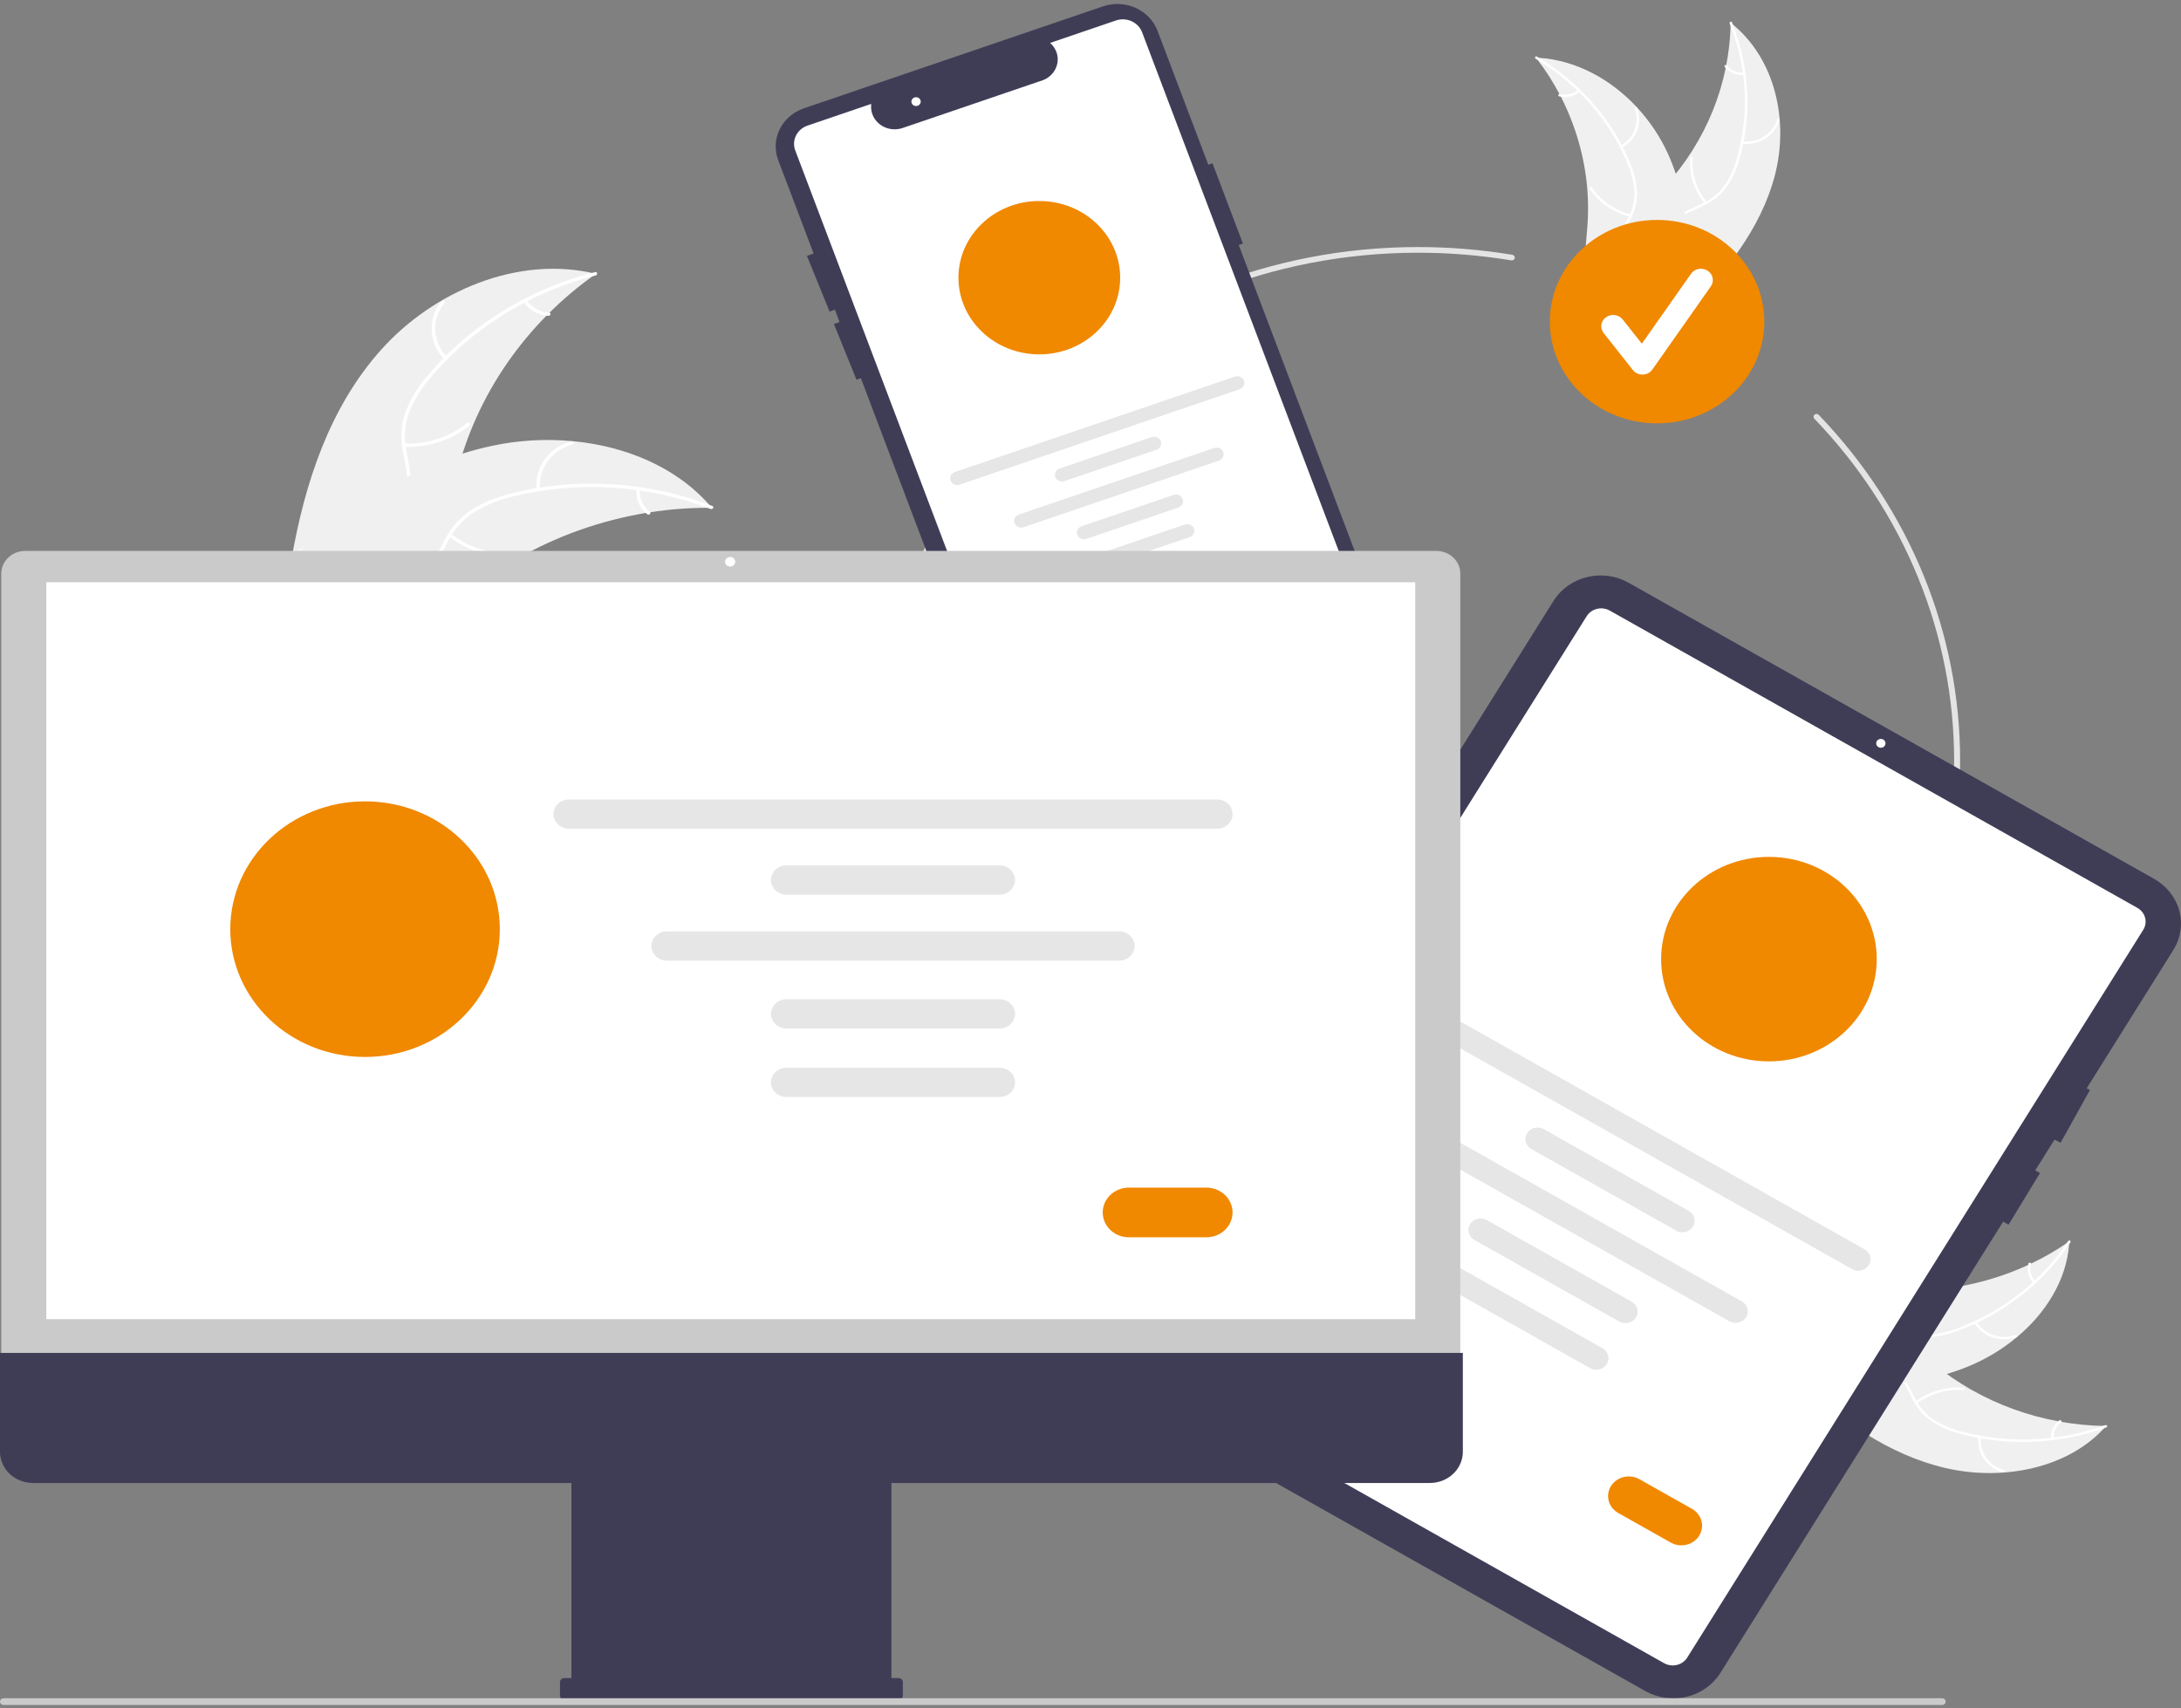 <svg width="300" height="235" viewBox="0 0 300 235" fill="none" xmlns="http://www.w3.org/2000/svg">
<rect x="0" y="0" width="300" height="235" fill="#808080" stroke="none"/>
<g clip-path="url(#clip0_636_2041)">
<path d="M244.15 24.065C246.067 16.65 244.244 8.003 238.051 3.126C237.93 11.427 234.717 19.42 228.98 25.691C226.759 28.102 224.023 30.564 223.915 33.764C223.848 35.755 224.873 37.668 226.285 39.142C227.698 40.617 229.479 41.721 231.24 42.808L231.499 43.24C237.166 37.819 242.233 31.48 244.15 24.065Z" fill="#F0F0F0"/>
<path d="M237.927 3.234C240.302 9.138 240.655 15.601 238.936 21.706C238.591 23.027 238.028 24.287 237.269 25.442C236.491 26.544 235.416 27.428 234.156 28.002C232.992 28.56 231.734 29.003 230.733 29.82C230.228 30.245 229.823 30.767 229.545 31.351C229.267 31.935 229.122 32.569 229.121 33.209C229.072 34.806 229.632 36.324 230.233 37.79C230.901 39.418 231.622 41.099 231.468 42.882C231.449 43.098 231.803 43.112 231.822 42.897C232.091 39.796 229.87 37.176 229.518 34.168C229.353 32.764 229.634 31.305 230.728 30.282C231.685 29.387 232.982 28.929 234.165 28.374C235.403 27.83 236.482 27.008 237.308 25.978C238.127 24.864 238.74 23.626 239.12 22.317C240.028 19.383 240.443 16.332 240.35 13.275C240.266 9.787 239.552 6.338 238.241 3.077C238.16 2.875 237.846 3.033 237.927 3.234V3.234Z" fill="white"/>
<path d="M239.612 19.772C240.731 19.906 241.864 19.659 242.809 19.074C243.753 18.49 244.448 17.605 244.769 16.58C244.833 16.372 244.496 16.268 244.431 16.476C244.135 17.431 243.487 18.255 242.606 18.798C241.726 19.341 240.669 19.567 239.628 19.436C239.401 19.408 239.387 19.744 239.612 19.772Z" fill="white"/>
<path d="M234.785 27.794C233.356 26.077 232.661 23.913 232.84 21.732C232.858 21.516 232.504 21.501 232.486 21.717C232.304 23.986 233.032 26.237 234.523 28.021C234.665 28.191 234.926 27.963 234.785 27.794Z" fill="white"/>
<path d="M239.838 9.974C239.394 10.008 238.947 9.936 238.539 9.765C238.131 9.595 237.774 9.331 237.5 8.997C237.36 8.826 237.099 9.054 237.238 9.224C237.543 9.592 237.937 9.883 238.388 10.072C238.838 10.261 239.331 10.343 239.822 10.31C239.869 10.311 239.914 10.294 239.948 10.265C239.983 10.235 240.004 10.194 240.007 10.15C240.009 10.105 239.992 10.062 239.961 10.029C239.929 9.996 239.885 9.976 239.838 9.974Z" fill="white"/>
<path d="M211.271 7.926C211.355 8.035 211.439 8.145 211.522 8.257C212.646 9.734 213.641 11.295 214.497 12.925C214.566 13.05 214.633 13.177 214.697 13.304C216.718 17.251 217.948 21.52 218.325 25.893C218.473 27.634 218.482 29.382 218.351 31.123C218.169 33.529 217.77 36.123 218.418 38.378C218.483 38.614 218.563 38.846 218.658 39.072L230.922 43.506C230.955 43.502 230.987 43.502 231.02 43.499L231.501 43.697C231.515 43.608 231.527 43.515 231.54 43.425C231.548 43.374 231.553 43.321 231.561 43.269C231.566 43.234 231.57 43.199 231.576 43.168C231.578 43.156 231.579 43.145 231.58 43.136C231.586 43.105 231.588 43.075 231.593 43.046C231.661 42.527 231.725 42.006 231.785 41.484C231.786 41.481 231.786 41.481 231.785 41.478C232.285 37.503 232.286 33.486 231.788 29.511C231.771 29.392 231.756 29.271 231.734 29.151C231.476 27.378 231.066 25.628 230.507 23.918C230.198 22.983 229.84 22.063 229.433 21.162C228.376 18.836 226.941 16.683 225.179 14.78C221.665 10.988 216.913 8.303 211.671 7.949C211.537 7.94 211.406 7.932 211.271 7.926Z" fill="#F0F0F0"/>
<path d="M211.239 8.084C216.883 11.441 221.268 16.401 223.772 22.257C224.334 23.508 224.685 24.836 224.812 26.191C224.89 27.515 224.593 28.835 223.951 30.013C223.377 31.123 222.653 32.196 222.373 33.419C222.239 34.047 222.247 34.695 222.396 35.32C222.545 35.945 222.831 36.533 223.237 37.046C224.212 38.348 225.622 39.241 227.033 40.068C228.6 40.987 230.243 41.917 231.251 43.429C231.373 43.612 231.666 43.421 231.544 43.238C229.789 40.609 226.353 39.785 224.162 37.585C223.14 36.558 222.438 35.233 222.662 33.791C222.858 32.53 223.603 31.424 224.195 30.304C224.839 29.164 225.178 27.891 225.183 26.597C225.13 25.24 224.833 23.902 224.306 22.639C223.168 19.778 221.563 17.105 219.549 14.718C217.266 11.98 214.507 9.634 211.39 7.779C211.197 7.665 211.047 7.97 211.239 8.084V8.084Z" fill="white"/>
<path d="M223.083 20.326C224.062 19.794 224.809 18.95 225.192 17.944C225.576 16.937 225.569 15.835 225.174 14.832C225.093 14.63 224.758 14.739 224.838 14.942C225.208 15.875 225.214 16.902 224.855 17.838C224.497 18.775 223.797 19.559 222.882 20.049C222.683 20.155 222.885 20.432 223.083 20.326Z" fill="white"/>
<path d="M224.321 29.487C222.091 28.932 220.162 27.601 218.921 25.758C218.798 25.575 218.505 25.765 218.628 25.948C219.924 27.864 221.934 29.245 224.256 29.818C224.478 29.872 224.542 29.541 224.321 29.487Z" fill="white"/>
<path d="M217.044 12.374C216.71 12.654 216.309 12.852 215.875 12.949C215.441 13.046 214.988 13.039 214.557 12.929C214.337 12.872 214.273 13.203 214.492 13.26C214.969 13.379 215.468 13.386 215.948 13.28C216.428 13.174 216.873 12.958 217.245 12.651C217.282 12.625 217.308 12.586 217.316 12.543C217.325 12.5 217.316 12.455 217.291 12.418C217.264 12.381 217.223 12.356 217.177 12.348C217.131 12.339 217.083 12.349 217.044 12.374V12.374Z" fill="white"/>
<path d="M195.056 175.414C153.943 175.414 120.494 143.691 120.494 104.699C120.494 65.707 153.943 33.984 195.056 33.984C199.403 33.984 203.741 34.34 208.023 35.05C208.076 35.059 208.127 35.077 208.173 35.105C208.219 35.132 208.259 35.168 208.29 35.21C208.321 35.252 208.343 35.3 208.355 35.35C208.367 35.4 208.368 35.452 208.359 35.502C208.349 35.553 208.33 35.601 208.3 35.645C208.271 35.688 208.234 35.725 208.189 35.755C208.145 35.785 208.095 35.805 208.042 35.816C207.989 35.828 207.934 35.829 207.881 35.819C203.646 35.118 199.355 34.765 195.056 34.766C154.397 34.766 121.318 66.138 121.318 104.699C121.318 143.26 154.397 174.632 195.056 174.632C235.716 174.632 268.794 143.26 268.794 104.699C268.813 87.27 261.95 70.465 249.559 57.594C249.486 57.517 249.448 57.416 249.453 57.313C249.458 57.21 249.507 57.113 249.587 57.044C249.667 56.974 249.774 56.938 249.882 56.942C249.991 56.947 250.094 56.992 250.167 57.068C262.698 70.083 269.637 87.075 269.618 104.699C269.618 143.691 236.17 175.414 195.056 175.414Z" fill="#E4E4E4"/>
<path d="M227.932 58.238C236.08 58.238 242.685 51.974 242.685 44.247C242.685 36.52 236.08 30.256 227.932 30.256C219.785 30.256 213.18 36.52 213.18 44.247C213.18 51.974 219.785 58.238 227.932 58.238Z" fill="#F08800"/>
<path d="M225.92 51.528C225.665 51.528 225.414 51.472 225.186 51.364C224.958 51.256 224.76 51.099 224.607 50.906L220.583 45.816C220.453 45.653 220.359 45.467 220.306 45.269C220.252 45.071 220.24 44.865 220.271 44.662C220.301 44.46 220.374 44.265 220.483 44.09C220.593 43.914 220.738 43.76 220.911 43.638C221.083 43.515 221.279 43.426 221.488 43.375C221.697 43.324 221.914 43.313 222.127 43.342C222.341 43.371 222.546 43.439 222.731 43.543C222.917 43.648 223.079 43.785 223.208 43.949L225.841 47.278L232.604 37.658C232.846 37.316 233.221 37.079 233.647 36.998C234.073 36.918 234.515 37.002 234.877 37.23C235.238 37.459 235.489 37.814 235.575 38.218C235.661 38.621 235.574 39.041 235.335 39.384L227.285 50.835C227.14 51.042 226.944 51.213 226.714 51.334C226.485 51.454 226.228 51.521 225.965 51.528C225.95 51.528 225.935 51.528 225.92 51.528Z" fill="white"/>
<path d="M193.138 93.725L170.389 33.703L170.966 33.507L166.782 22.467L166.205 22.664L159.22 4.235C158.959 3.547 158.558 2.914 158.039 2.373C157.52 1.832 156.894 1.393 156.197 1.081C155.499 0.769 154.744 0.591 153.973 0.556C153.203 0.521 152.433 0.631 151.707 0.878L110.582 14.898C109.856 15.146 109.189 15.526 108.618 16.018C108.047 16.51 107.584 17.104 107.256 17.765C106.927 18.427 106.739 19.143 106.702 19.874C106.665 20.605 106.781 21.335 107.041 22.023L111.912 34.873L111 35.206L114.109 42.862L114.839 42.595L115.484 44.298L114.708 44.582L117.816 52.239L118.411 52.021L140.959 111.513C141.219 112.202 141.62 112.836 142.138 113.378C142.657 113.92 143.283 114.359 143.981 114.671C144.679 114.983 145.435 115.161 146.206 115.196C146.976 115.23 147.747 115.119 148.472 114.87L189.598 100.85C191.062 100.349 192.258 99.318 192.921 97.982C193.585 96.646 193.663 95.115 193.138 93.725Z" fill="#3F3D56"/>
<path d="M146.309 112.892C145.73 112.891 145.165 112.721 144.692 112.405C144.218 112.088 143.859 111.641 143.663 111.125L109.387 20.691C109.135 20.024 109.172 19.291 109.49 18.65C109.808 18.01 110.381 17.516 111.083 17.276L119.833 14.293L119.82 14.584C119.798 15.088 119.907 15.589 120.137 16.044C120.367 16.499 120.711 16.893 121.14 17.192C121.568 17.491 122.068 17.685 122.594 17.758C123.12 17.83 123.658 17.779 124.158 17.608L143.577 10.988C144.046 10.785 144.458 10.479 144.779 10.097C145.1 9.714 145.322 9.265 145.426 8.786C145.529 8.315 145.514 7.828 145.381 7.364C145.247 6.9 145 6.472 144.66 6.116L144.455 5.9L153.493 2.818C154.196 2.58 154.969 2.615 155.644 2.917C156.319 3.219 156.84 3.762 157.093 4.427L189.795 90.709C190.463 92.477 190.364 94.423 189.52 96.121C188.676 97.82 187.156 99.131 185.294 99.769L147.263 112.734C146.957 112.838 146.634 112.892 146.309 112.892Z" fill="white"/>
<path d="M142.959 48.749C149.102 48.749 154.081 44.027 154.081 38.201C154.081 32.375 149.102 27.652 142.959 27.652C136.816 27.652 131.836 32.375 131.836 38.201C131.836 44.027 136.816 48.749 142.959 48.749Z" fill="#F08800"/>
<path d="M170.52 53.54L132.002 66.671C131.882 66.713 131.754 66.731 131.626 66.725C131.499 66.72 131.373 66.69 131.257 66.639C131.142 66.587 131.038 66.514 130.952 66.425C130.865 66.335 130.799 66.23 130.756 66.116C130.712 66.001 130.693 65.88 130.699 65.759C130.706 65.638 130.737 65.519 130.792 65.409C130.846 65.3 130.923 65.201 131.018 65.12C131.113 65.038 131.224 64.975 131.344 64.935L169.862 51.804C170.105 51.721 170.372 51.734 170.604 51.839C170.837 51.943 171.017 52.131 171.104 52.361C171.191 52.59 171.179 52.844 171.069 53.065C170.96 53.286 170.762 53.457 170.52 53.54Z" fill="#E6E6E6"/>
<path d="M159.082 61.866L146.412 66.185C146.292 66.227 146.164 66.245 146.036 66.24C145.909 66.234 145.783 66.204 145.668 66.153C145.552 66.101 145.448 66.028 145.362 65.939C145.276 65.849 145.209 65.744 145.166 65.63C145.122 65.516 145.103 65.394 145.11 65.273C145.116 65.152 145.147 65.033 145.202 64.924C145.256 64.814 145.333 64.716 145.428 64.634C145.523 64.552 145.634 64.49 145.754 64.449L158.424 60.13C158.666 60.047 158.934 60.059 159.167 60.163C159.401 60.267 159.581 60.456 159.668 60.686C159.756 60.916 159.743 61.17 159.633 61.391C159.523 61.613 159.325 61.783 159.082 61.866Z" fill="#E6E6E6"/>
<path d="M162.095 69.817L149.426 74.137C149.305 74.178 149.178 74.196 149.05 74.19C148.923 74.184 148.797 74.155 148.682 74.103C148.566 74.051 148.462 73.979 148.377 73.889C148.291 73.799 148.224 73.695 148.181 73.58C148.138 73.466 148.119 73.345 148.125 73.224C148.131 73.103 148.162 72.985 148.216 72.875C148.271 72.765 148.347 72.667 148.442 72.585C148.537 72.504 148.647 72.441 148.767 72.4L161.437 68.081C161.68 67.998 161.947 68.01 162.181 68.114C162.414 68.219 162.594 68.407 162.682 68.637C162.769 68.867 162.756 69.121 162.646 69.342C162.536 69.564 162.338 69.735 162.095 69.817V69.817Z" fill="#E6E6E6"/>
<path d="M163.639 73.889L150.969 78.209C150.849 78.25 150.721 78.268 150.594 78.263C150.466 78.257 150.34 78.228 150.224 78.176C150.109 78.125 150.005 78.052 149.918 77.962C149.832 77.872 149.766 77.767 149.722 77.653C149.679 77.539 149.66 77.418 149.666 77.296C149.672 77.175 149.704 77.056 149.758 76.947C149.813 76.837 149.89 76.739 149.985 76.657C150.08 76.576 150.191 76.513 150.311 76.472L162.981 72.153C163.101 72.112 163.229 72.093 163.357 72.099C163.484 72.104 163.61 72.134 163.726 72.185C163.841 72.237 163.945 72.31 164.032 72.399C164.118 72.489 164.184 72.594 164.228 72.708C164.271 72.822 164.29 72.944 164.284 73.065C164.278 73.186 164.246 73.305 164.192 73.415C164.137 73.524 164.06 73.623 163.965 73.704C163.87 73.786 163.759 73.849 163.639 73.889L163.639 73.889Z" fill="#E6E6E6"/>
<path d="M167.673 63.363L140.792 72.527C140.672 72.568 140.544 72.587 140.417 72.581C140.289 72.575 140.163 72.546 140.048 72.494C139.932 72.443 139.828 72.37 139.742 72.28C139.656 72.191 139.589 72.085 139.546 71.971C139.502 71.857 139.483 71.736 139.489 71.615C139.496 71.494 139.527 71.375 139.582 71.265C139.636 71.155 139.713 71.057 139.808 70.975C139.903 70.894 140.014 70.831 140.134 70.79L167.015 61.626C167.135 61.585 167.263 61.567 167.391 61.572C167.518 61.578 167.644 61.607 167.76 61.659C167.875 61.711 167.979 61.783 168.066 61.873C168.152 61.963 168.218 62.068 168.262 62.182C168.305 62.296 168.324 62.417 168.318 62.538C168.312 62.66 168.28 62.779 168.226 62.888C168.171 62.998 168.094 63.096 167.999 63.178C167.904 63.259 167.793 63.322 167.673 63.363Z" fill="#E6E6E6"/>
<path d="M162.259 83.775L157.658 85.343C157.245 85.483 156.791 85.463 156.394 85.285C155.997 85.108 155.691 84.788 155.543 84.397C155.394 84.005 155.416 83.574 155.603 83.198C155.79 82.821 156.126 82.531 156.539 82.39L161.139 80.822C161.552 80.681 162.007 80.702 162.403 80.879C162.8 81.057 163.106 81.376 163.255 81.768C163.403 82.159 163.381 82.591 163.195 82.967C163.008 83.343 162.671 83.634 162.259 83.775Z" fill="#FFA234"/>
<path d="M126.006 14.585C126.36 14.585 126.646 14.314 126.646 13.979C126.646 13.644 126.36 13.372 126.006 13.372C125.653 13.372 125.367 13.644 125.367 13.979C125.367 14.314 125.653 14.585 126.006 14.585Z" fill="white"/>
<path d="M52.434 48.103C59.604 40.098 71.238 35.053 81.964 37.669C72.303 44.489 65.498 54.331 62.753 65.452C61.71 69.745 61.022 74.622 57.347 77.316C55.061 78.992 51.986 79.45 49.114 79.146C46.242 78.842 43.508 77.848 40.811 76.863L40.094 76.938C41.898 66.575 45.264 56.107 52.434 48.103Z" fill="#F0F0F0"/>
<path d="M81.936 37.888C73.082 40.137 65.2 44.974 59.409 51.714C58.135 53.144 57.107 54.755 56.362 56.488C55.695 58.199 55.522 60.048 55.863 61.844C56.145 63.524 56.638 65.212 56.485 66.928C56.393 67.805 56.106 68.654 55.643 69.419C55.181 70.184 54.553 70.847 53.801 71.366C51.964 72.704 49.728 73.336 47.52 73.882C45.068 74.489 42.511 75.082 40.54 76.682C40.301 76.876 39.998 76.513 40.236 76.32C43.665 73.535 48.535 73.772 52.354 71.719C54.137 70.761 55.626 69.288 55.946 67.306C56.227 65.573 55.719 63.832 55.418 62.133C55.059 60.386 55.156 58.582 55.701 56.879C56.35 55.115 57.311 53.469 58.543 52.011C61.26 48.687 64.512 45.788 68.179 43.421C72.348 40.698 76.978 38.672 81.867 37.429C82.17 37.353 82.237 37.812 81.936 37.888H81.936Z" fill="white"/>
<path d="M61.139 49.44C60.078 48.365 59.455 46.968 59.381 45.497C59.307 44.027 59.786 42.58 60.733 41.413C60.925 41.178 61.32 41.451 61.127 41.686C60.243 42.771 59.797 44.119 59.869 45.488C59.941 46.857 60.527 48.157 61.521 49.152C61.736 49.368 61.353 49.655 61.139 49.44H61.139Z" fill="white"/>
<path d="M55.601 61.01C58.771 61.137 61.875 60.126 64.294 58.179C64.534 57.986 64.837 58.349 64.598 58.541C62.076 60.563 58.844 61.609 55.546 61.47C55.231 61.456 55.289 60.996 55.601 61.01Z" fill="white"/>
<path d="M72.473 41.301C72.792 41.798 73.236 42.212 73.765 42.506C74.295 42.8 74.893 42.965 75.506 42.985C75.82 42.995 75.763 43.455 75.45 43.445C74.773 43.419 74.113 43.237 73.527 42.913C72.942 42.59 72.448 42.135 72.091 41.589C72.053 41.54 72.035 41.479 72.043 41.419C72.05 41.358 72.081 41.303 72.13 41.264C72.181 41.226 72.245 41.208 72.31 41.215C72.374 41.222 72.433 41.253 72.473 41.301Z" fill="white"/>
<path d="M97.912 69.853C97.716 69.853 97.519 69.852 97.32 69.854C94.678 69.857 92.041 70.064 89.435 70.472C89.233 70.5 89.028 70.532 88.828 70.566C82.559 71.613 76.55 73.754 71.105 76.881C68.94 78.127 66.878 79.528 64.936 81.07C62.256 83.201 59.528 85.714 56.355 86.848C56.025 86.969 55.688 87.072 55.345 87.154L40.247 77.762C40.224 77.725 40.198 77.69 40.175 77.652L39.554 77.303C39.648 77.217 39.748 77.13 39.842 77.044C39.897 76.993 39.955 76.945 40.009 76.895C40.047 76.862 40.084 76.829 40.116 76.798C40.128 76.787 40.141 76.776 40.151 76.768C40.183 76.737 40.216 76.71 40.245 76.682C40.801 76.192 41.362 75.704 41.927 75.219C41.929 75.216 41.929 75.216 41.935 75.215C46.251 71.531 50.929 68.157 55.999 65.564C56.151 65.486 56.306 65.404 56.465 65.331C58.757 64.174 61.145 63.196 63.605 62.408C64.953 61.981 66.324 61.619 67.711 61.323C71.296 60.564 74.985 60.346 78.642 60.675C85.933 61.332 92.92 64.192 97.562 69.448C97.68 69.583 97.796 69.716 97.912 69.853Z" fill="#F0F0F0"/>
<path d="M97.753 70.014C89.255 66.754 79.89 66.115 70.989 68.19C69.064 68.604 67.22 69.304 65.525 70.263C63.906 71.248 62.594 72.625 61.726 74.254C60.885 75.756 60.207 77.386 58.995 78.668C58.365 79.316 57.597 79.83 56.742 80.176C55.888 80.523 54.965 80.694 54.036 80.679C51.719 80.698 49.533 79.927 47.423 79.102C45.08 78.186 42.661 77.199 40.072 77.352C39.758 77.37 39.746 76.907 40.06 76.889C44.565 76.624 48.303 79.593 52.656 80.135C54.687 80.388 56.811 80.062 58.325 78.662C59.65 77.439 60.349 75.759 61.188 74.231C62.01 72.63 63.232 71.246 64.749 70.197C66.387 69.16 68.199 68.394 70.108 67.933C74.388 66.83 78.825 66.372 83.255 66.577C88.312 66.783 93.295 67.808 97.988 69.609C98.279 69.72 98.041 70.125 97.753 70.014L97.753 70.014Z" fill="white"/>
<path d="M73.814 67.362C73.649 65.899 74.039 64.427 74.913 63.211C75.787 61.995 77.089 61.112 78.585 60.722C78.888 60.644 79.03 61.087 78.727 61.165C77.332 61.526 76.12 62.348 75.309 63.482C74.497 64.617 74.14 65.989 74.302 67.351C74.336 67.647 73.848 67.657 73.814 67.362V67.362Z" fill="white"/>
<path d="M62.047 73.439C64.497 75.35 67.617 76.316 70.785 76.142C71.099 76.125 71.111 76.588 70.797 76.605C67.501 76.78 64.256 75.769 61.711 73.774C61.468 73.584 61.806 73.25 62.047 73.439H62.047Z" fill="white"/>
<path d="M88.03 67.335C87.969 67.914 88.061 68.498 88.297 69.035C88.533 69.572 88.906 70.045 89.382 70.412C89.627 70.599 89.289 70.933 89.046 70.747C88.522 70.34 88.111 69.817 87.848 69.224C87.586 68.631 87.481 67.987 87.542 67.347C87.543 67.286 87.568 67.228 87.612 67.183C87.656 67.139 87.716 67.113 87.78 67.109C87.845 67.108 87.907 67.131 87.954 67.173C88.001 67.216 88.028 67.274 88.03 67.335Z" fill="white"/>
<path d="M267.62 201.952C275.438 203.77 284.556 202.042 289.698 196.169C280.945 196.054 272.517 193.006 265.905 187.566C263.364 185.459 260.768 182.864 257.393 182.762C255.294 182.698 253.277 183.67 251.722 185.01C250.167 186.349 249.004 188.039 247.858 189.709L247.401 189.954C253.118 195.329 259.802 200.134 267.62 201.952Z" fill="#F0F0F0"/>
<path d="M289.584 196.05C283.359 198.303 276.544 198.637 270.106 197.007C268.714 196.68 267.385 196.146 266.168 195.426C265.006 194.688 264.074 193.669 263.468 192.473C262.879 191.37 262.412 190.176 261.551 189.228C261.103 188.748 260.553 188.364 259.937 188.101C259.321 187.837 258.653 187.7 257.978 187.698C256.294 187.652 254.694 188.183 253.148 188.753C251.431 189.387 249.658 190.07 247.779 189.924C247.551 189.906 247.536 190.242 247.763 190.26C251.033 190.515 253.795 188.409 256.967 188.075C258.447 187.919 259.985 188.185 261.064 189.223C262.008 190.13 262.491 191.36 263.076 192.483C263.649 193.657 264.517 194.68 265.603 195.463C266.777 196.239 268.082 196.821 269.463 197.182C272.556 198.042 275.773 198.436 278.996 198.349C282.674 198.268 286.311 197.592 289.749 196.348C289.962 196.271 289.796 195.973 289.584 196.05H289.584Z" fill="white"/>
<path d="M272.147 197.648C272.005 198.71 272.266 199.784 272.882 200.68C273.499 201.576 274.431 202.235 275.513 202.539C275.732 202.6 275.842 202.28 275.622 202.219C274.615 201.938 273.746 201.324 273.174 200.488C272.601 199.653 272.363 198.651 272.501 197.663C272.531 197.449 272.176 197.435 272.147 197.648V197.648Z" fill="white"/>
<path d="M263.689 193.071C265.499 191.715 267.781 191.057 270.08 191.226C270.308 191.243 270.324 190.907 270.096 190.89C267.703 190.718 265.33 191.408 263.449 192.822C263.27 192.957 263.511 193.205 263.689 193.071H263.689Z" fill="white"/>
<path d="M282.478 197.863C282.443 197.442 282.518 197.019 282.698 196.632C282.878 196.245 283.156 195.906 283.508 195.646C283.689 195.514 283.448 195.266 283.269 195.398C282.881 195.687 282.574 196.061 282.375 196.488C282.175 196.915 282.089 197.382 282.124 197.848C282.123 197.892 282.14 197.935 282.172 197.968C282.203 198 282.246 198.02 282.293 198.024C282.34 198.026 282.386 198.01 282.42 197.98C282.455 197.95 282.476 197.908 282.478 197.863Z" fill="white"/>
<path d="M284.637 170.77C284.522 170.849 284.406 170.929 284.288 171.008C282.731 172.074 281.085 173.017 279.366 173.83C279.234 173.895 279.1 173.959 278.966 174.02C274.804 175.936 270.303 177.102 265.692 177.46C263.857 177.601 262.013 177.609 260.177 177.484C257.641 177.312 254.906 176.934 252.528 177.548C252.279 177.61 252.035 177.686 251.796 177.776L247.121 189.407C247.125 189.438 247.125 189.469 247.128 189.5L246.919 189.957C247.014 189.969 247.112 189.98 247.206 189.993C247.261 190.001 247.316 190.006 247.371 190.013C247.408 190.018 247.444 190.022 247.477 190.027C247.49 190.029 247.502 190.03 247.511 190.031C247.544 190.037 247.575 190.039 247.606 190.043C248.153 190.108 248.702 190.168 249.253 190.226C249.256 190.227 249.256 190.227 249.26 190.225C253.451 190.699 257.686 190.7 261.878 190.228C262.002 190.212 262.13 190.198 262.257 190.177C264.127 189.932 265.972 189.543 267.775 189.014C268.761 188.721 269.731 188.38 270.681 187.994C273.133 186.993 275.404 185.631 277.41 183.96C281.409 180.628 284.239 176.12 284.612 171.15C284.622 171.022 284.63 170.898 284.637 170.77Z" fill="#F0F0F0"/>
<path d="M284.471 170.74C280.93 176.093 275.702 180.252 269.527 182.626C268.207 183.159 266.807 183.492 265.378 183.612C263.982 183.686 262.59 183.405 261.348 182.796C260.178 182.251 259.047 181.565 257.757 181.299C257.095 181.172 256.412 181.18 255.753 181.321C255.094 181.462 254.473 181.734 253.933 182.118C252.56 183.043 251.619 184.381 250.746 185.719C249.778 187.205 248.797 188.763 247.203 189.719C247.01 189.835 247.211 190.112 247.403 189.997C250.176 188.333 251.044 185.074 253.365 182.996C254.447 182.027 255.845 181.361 257.365 181.573C258.695 181.759 259.861 182.466 261.041 183.027C262.244 183.638 263.586 183.959 264.95 183.964C266.381 183.914 267.792 183.632 269.124 183.133C272.14 182.053 274.959 180.531 277.476 178.621C280.362 176.456 282.836 173.839 284.792 170.883C284.913 170.7 284.591 170.558 284.471 170.74H284.471Z" fill="white"/>
<path d="M271.563 181.972C272.123 182.9 273.014 183.609 274.075 183.973C275.136 184.336 276.299 184.33 277.355 183.955C277.569 183.879 277.454 183.56 277.24 183.637C276.256 183.988 275.173 183.993 274.186 183.653C273.199 183.313 272.372 182.649 271.855 181.782C271.743 181.593 271.451 181.784 271.563 181.972Z" fill="white"/>
<path d="M261.903 183.147C262.488 181.032 263.892 179.203 265.836 178.025C266.028 177.909 265.827 177.631 265.635 177.748C263.615 178.977 262.158 180.883 261.555 183.085C261.497 183.295 261.846 183.356 261.903 183.147Z" fill="white"/>
<path d="M279.948 176.245C279.652 175.929 279.444 175.548 279.342 175.136C279.239 174.724 279.247 174.295 279.363 173.887C279.423 173.678 279.074 173.617 279.014 173.825C278.888 174.277 278.88 174.751 278.992 175.206C279.104 175.661 279.332 176.083 279.655 176.435C279.683 176.471 279.724 176.495 279.769 176.503C279.815 176.512 279.863 176.503 279.902 176.479C279.94 176.454 279.967 176.415 279.976 176.371C279.984 176.327 279.974 176.282 279.948 176.245Z" fill="white"/>
<path d="M298.947 130.686L287.026 149.713L287.479 149.939L283.442 157.198L282.601 156.776L279.948 161.007L280.607 161.367L276.282 168.469L275.532 168.059L236.632 230.147C235.612 231.772 233.954 232.947 232.022 233.413C230.089 233.88 228.041 233.601 226.325 232.636L154.008 191.883C152.295 190.916 151.056 189.343 150.564 187.511C150.072 185.678 150.367 183.735 151.384 182.108L213.699 82.647C214.719 81.022 216.378 79.847 218.31 79.381C220.242 78.914 222.291 79.194 224.006 80.158L296.323 120.911C298.036 121.879 299.274 123.452 299.766 125.284C300.258 127.116 299.963 129.059 298.947 130.686Z" fill="#3F3D56"/>
<path d="M228.903 228.796L156.331 187.9C155.803 187.602 155.422 187.117 155.27 186.552C155.118 185.988 155.209 185.389 155.523 184.887L218.251 84.764C218.566 84.263 219.077 83.901 219.672 83.757C220.268 83.614 220.899 83.7 221.428 83.997L294 124.893C294.528 125.191 294.91 125.676 295.061 126.241C295.213 126.806 295.122 127.405 294.809 127.906L232.08 228.029C231.766 228.53 231.254 228.892 230.659 229.036C230.063 229.18 229.432 229.093 228.903 228.796Z" fill="white"/>
<path d="M258.713 102.863C259.067 102.863 259.353 102.591 259.353 102.256C259.353 101.921 259.067 101.649 258.713 101.649C258.36 101.649 258.074 101.921 258.074 102.256C258.074 102.591 258.36 102.863 258.713 102.863Z" fill="white"/>
<path d="M254.754 174.584L194.175 140.447C193.985 140.34 193.819 140.2 193.686 140.033C193.553 139.866 193.457 139.675 193.402 139.473C193.347 139.27 193.335 139.059 193.367 138.852C193.398 138.645 193.472 138.446 193.585 138.266C193.697 138.087 193.846 137.93 194.023 137.805C194.2 137.68 194.401 137.589 194.615 137.538C194.828 137.486 195.051 137.476 195.269 137.506C195.487 137.537 195.697 137.608 195.886 137.715L256.465 171.853C256.655 171.959 256.821 172.1 256.954 172.267C257.086 172.434 257.183 172.625 257.237 172.827C257.292 173.03 257.304 173.241 257.273 173.448C257.242 173.655 257.168 173.854 257.055 174.033C256.942 174.213 256.793 174.37 256.617 174.495C256.44 174.62 256.239 174.711 256.025 174.762C255.811 174.813 255.589 174.824 255.371 174.794C255.153 174.763 254.943 174.692 254.754 174.584H254.754Z" fill="#E6E6E6"/>
<path d="M230.565 169.295L210.639 158.066C210.45 157.959 210.285 157.818 210.153 157.651C210.021 157.484 209.925 157.294 209.871 157.092C209.817 156.89 209.805 156.679 209.837 156.473C209.868 156.266 209.942 156.068 210.054 155.888C210.167 155.709 210.315 155.552 210.491 155.428C210.668 155.303 210.868 155.212 211.081 155.16C211.295 155.109 211.516 155.098 211.734 155.128C211.952 155.158 212.161 155.228 212.35 155.334L232.277 166.563C232.466 166.67 232.631 166.811 232.762 166.978C232.894 167.145 232.99 167.335 233.044 167.537C233.098 167.739 233.11 167.95 233.079 168.156C233.047 168.363 232.973 168.561 232.861 168.74C232.749 168.92 232.6 169.076 232.424 169.201C232.248 169.326 232.047 169.417 231.834 169.469C231.621 169.52 231.399 169.531 231.181 169.501C230.964 169.471 230.754 169.401 230.565 169.295Z" fill="#E6E6E6"/>
<path d="M222.731 181.8L202.804 170.571C202.423 170.356 202.147 170.006 202.037 169.598C201.928 169.189 201.993 168.756 202.22 168.394C202.447 168.032 202.817 167.77 203.247 167.666C203.677 167.562 204.134 167.625 204.516 167.84L224.442 179.069C224.631 179.175 224.796 179.316 224.928 179.483C225.06 179.65 225.155 179.84 225.21 180.043C225.264 180.245 225.276 180.455 225.244 180.662C225.213 180.868 225.139 181.067 225.026 181.246C224.914 181.425 224.765 181.582 224.589 181.707C224.413 181.832 224.213 181.923 224 181.974C223.786 182.025 223.565 182.037 223.347 182.007C223.129 181.977 222.92 181.907 222.731 181.8Z" fill="#E6E6E6"/>
<path d="M218.718 188.205L198.792 176.976C198.602 176.869 198.437 176.729 198.304 176.562C198.172 176.394 198.076 176.204 198.021 176.002C197.967 175.799 197.955 175.589 197.986 175.382C198.018 175.175 198.092 174.976 198.204 174.797C198.317 174.617 198.466 174.46 198.642 174.335C198.819 174.21 199.019 174.119 199.233 174.068C199.446 174.017 199.669 174.006 199.887 174.036C200.105 174.066 200.314 174.137 200.503 174.244L220.429 185.473C220.619 185.579 220.786 185.72 220.918 185.887C221.051 186.054 221.147 186.245 221.202 186.447C221.257 186.65 221.269 186.861 221.238 187.068C221.206 187.275 221.132 187.474 221.02 187.654C220.907 187.833 220.758 187.99 220.581 188.115C220.404 188.24 220.203 188.331 219.99 188.382C219.776 188.434 219.553 188.444 219.335 188.414C219.117 188.383 218.907 188.312 218.718 188.205V188.205Z" fill="#E6E6E6"/>
<path d="M237.878 181.757L195.601 157.933C195.221 157.717 194.947 157.367 194.839 156.96C194.73 156.552 194.796 156.121 195.023 155.76C195.249 155.398 195.617 155.137 196.046 155.032C196.475 154.928 196.931 154.989 197.312 155.202L239.589 179.026C239.779 179.132 239.945 179.273 240.078 179.44C240.21 179.607 240.307 179.797 240.362 180C240.417 180.202 240.429 180.413 240.397 180.62C240.366 180.827 240.292 181.027 240.179 181.206C240.067 181.386 239.918 181.543 239.741 181.668C239.564 181.793 239.363 181.884 239.149 181.935C238.935 181.986 238.713 181.997 238.495 181.966C238.277 181.936 238.067 181.865 237.878 181.757Z" fill="#E6E6E6"/>
<path d="M229.82 212.205L222.585 208.127C221.936 207.761 221.468 207.166 221.282 206.472C221.096 205.778 221.208 205.042 221.594 204.427C221.98 203.811 222.607 203.366 223.338 203.189C224.07 203.012 224.845 203.118 225.495 203.483L232.73 207.56C233.379 207.926 233.849 208.522 234.035 209.216C234.221 209.91 234.109 210.646 233.724 211.262C233.338 211.878 232.71 212.323 231.978 212.5C231.246 212.677 230.469 212.571 229.82 212.205Z" fill="#F08800"/>
<path d="M243.319 146.006C251.51 146.006 258.149 139.709 258.149 131.941C258.149 124.173 251.51 117.876 243.319 117.876C235.129 117.876 228.489 124.173 228.489 131.941C228.489 139.709 235.129 146.006 243.319 146.006Z" fill="#F08800"/>
<path d="M0.175 189.095H200.867V78.902C200.866 78.077 200.519 77.285 199.904 76.701C199.288 76.117 198.454 75.789 197.583 75.788H3.458C2.588 75.789 1.753 76.117 1.138 76.701C0.522 77.285 0.176 78.077 0.175 78.902L0.175 189.095Z" fill="#CACACA"/>
<path d="M194.666 80.096H6.375L6.375 181.476H194.666V80.096Z" fill="white"/>
<path d="M2.69979e-10 186.113L2.69979e-10 199.711C-6.49145e-06 200.275 0.117 200.833 0.345 201.354C0.572 201.875 0.905 202.348 1.326 202.747C1.746 203.145 2.245 203.461 2.794 203.677C3.343 203.893 3.932 204.004 4.526 204.004H78.6V230.84H77.616C77.539 230.84 77.462 230.854 77.391 230.882C77.32 230.91 77.255 230.951 77.2 231.003C77.145 231.055 77.102 231.116 77.073 231.184C77.043 231.252 77.028 231.324 77.028 231.397V233.264C77.028 233.337 77.043 233.41 77.073 233.477C77.102 233.545 77.145 233.606 77.2 233.658C77.255 233.71 77.32 233.751 77.391 233.779C77.462 233.807 77.539 233.821 77.616 233.821H123.6C123.677 233.821 123.754 233.807 123.825 233.779C123.896 233.751 123.961 233.71 124.016 233.658C124.07 233.606 124.114 233.545 124.143 233.477C124.173 233.41 124.188 233.337 124.188 233.264V231.397C124.188 231.324 124.173 231.252 124.143 231.184C124.114 231.116 124.07 231.055 124.016 231.003C123.961 230.951 123.896 230.91 123.825 230.882C123.754 230.854 123.677 230.84 123.6 230.84H122.616V204.004H196.69C197.284 204.004 197.873 203.893 198.422 203.677C198.971 203.461 199.47 203.145 199.89 202.747C200.31 202.348 200.644 201.875 200.871 201.354C201.099 200.833 201.216 200.275 201.216 199.711V186.113L2.69979e-10 186.113Z" fill="#3F3D56"/>
<path d="M167.42 114.001H78.253C77.691 114.001 77.151 113.789 76.754 113.412C76.357 113.035 76.133 112.524 76.133 111.991C76.133 111.457 76.357 110.946 76.754 110.569C77.151 110.192 77.691 109.98 78.253 109.98H167.42C167.982 109.98 168.521 110.192 168.919 110.569C169.316 110.946 169.539 111.457 169.539 111.991C169.539 112.524 169.316 113.035 168.919 113.412C168.521 113.789 167.982 114.001 167.42 114.001Z" fill="#E6E6E6"/>
<path d="M137.501 123.074H108.172C107.61 123.074 107.071 122.862 106.673 122.485C106.276 122.108 106.052 121.597 106.052 121.064C106.052 120.531 106.276 120.019 106.673 119.642C107.071 119.265 107.61 119.054 108.172 119.054H137.501C138.064 119.054 138.603 119.265 139 119.642C139.398 120.019 139.621 120.531 139.621 121.064C139.621 121.597 139.398 122.108 139 122.485C138.603 122.862 138.064 123.074 137.501 123.074Z" fill="#E6E6E6"/>
<path d="M137.501 141.48H108.172C107.61 141.48 107.071 141.269 106.673 140.892C106.276 140.515 106.052 140.003 106.052 139.47C106.052 138.937 106.276 138.426 106.673 138.049C107.071 137.672 107.61 137.46 108.172 137.46H137.501C138.064 137.46 138.603 137.672 139 138.049C139.398 138.426 139.621 138.937 139.621 139.47C139.621 140.003 139.398 140.515 139 140.892C138.603 141.269 138.064 141.48 137.501 141.48Z" fill="#E6E6E6"/>
<path d="M137.501 150.908H108.172C107.893 150.908 107.618 150.856 107.361 150.755C107.103 150.654 106.87 150.506 106.673 150.319C106.476 150.133 106.32 149.911 106.214 149.667C106.107 149.423 106.052 149.162 106.052 148.898C106.052 148.634 106.107 148.372 106.214 148.129C106.32 147.885 106.476 147.663 106.673 147.476C106.87 147.29 107.103 147.142 107.361 147.041C107.618 146.94 107.893 146.888 108.172 146.888H137.501C137.78 146.888 138.055 146.94 138.312 147.041C138.57 147.142 138.803 147.29 139 147.476C139.197 147.663 139.353 147.885 139.459 148.129C139.566 148.372 139.621 148.634 139.621 148.898C139.621 149.162 139.566 149.423 139.459 149.667C139.353 149.911 139.197 150.133 139 150.319C138.803 150.506 138.57 150.654 138.312 150.755C138.055 150.856 137.78 150.908 137.501 150.908Z" fill="#E6E6E6"/>
<path d="M153.95 132.148H91.722C91.16 132.148 90.621 131.936 90.224 131.559C89.826 131.182 89.603 130.671 89.603 130.138C89.603 129.605 89.826 129.094 90.224 128.717C90.621 128.34 91.16 128.128 91.722 128.128H153.95C154.512 128.128 155.051 128.34 155.449 128.717C155.846 129.094 156.069 129.605 156.069 130.138C156.069 130.671 155.846 131.182 155.449 131.559C155.051 131.936 154.512 132.148 153.95 132.148Z" fill="#E6E6E6"/>
<path d="M165.935 170.209H155.286C154.33 170.209 153.413 169.849 152.737 169.208C152.061 168.567 151.682 167.698 151.682 166.791C151.682 165.885 152.061 165.015 152.737 164.374C153.413 163.733 154.33 163.373 155.286 163.373H165.935C166.891 163.373 167.808 163.733 168.484 164.374C169.16 165.015 169.539 165.885 169.539 166.791C169.539 167.698 169.16 168.567 168.484 169.208C167.808 169.849 166.891 170.209 165.935 170.209Z" fill="#F08800"/>
<path d="M50.214 145.4C60.452 145.4 68.751 137.529 68.751 127.819C68.751 118.11 60.452 110.238 50.214 110.238C39.976 110.238 31.676 118.11 31.676 127.819C31.676 137.529 39.976 145.4 50.214 145.4Z" fill="#F08800"/>
<path d="M267.14 234.547H0.49C0.36 234.546 0.236 234.497 0.144 234.41C0.052 234.323 0.001 234.205 0.001 234.081C0.001 233.958 0.052 233.84 0.144 233.753C0.236 233.666 0.36 233.617 0.49 233.616H267.14C267.27 233.617 267.394 233.666 267.486 233.753C267.577 233.84 267.629 233.958 267.629 234.081C267.629 234.205 267.577 234.323 267.486 234.41C267.394 234.497 267.27 234.546 267.14 234.547Z" fill="#CACACA"/>
<path d="M100.433 77.941C100.819 77.941 101.132 77.645 101.132 77.279C101.132 76.913 100.819 76.616 100.433 76.616C100.047 76.616 99.734 76.913 99.734 77.279C99.734 77.645 100.047 77.941 100.433 77.941Z" fill="white"/>
</g>
<defs>
<clipPath id="clip0_636_2041">
<rect width="300" height="234" fill="white" transform="translate(0 0.547)"/>
</clipPath>
</defs>
</svg>
